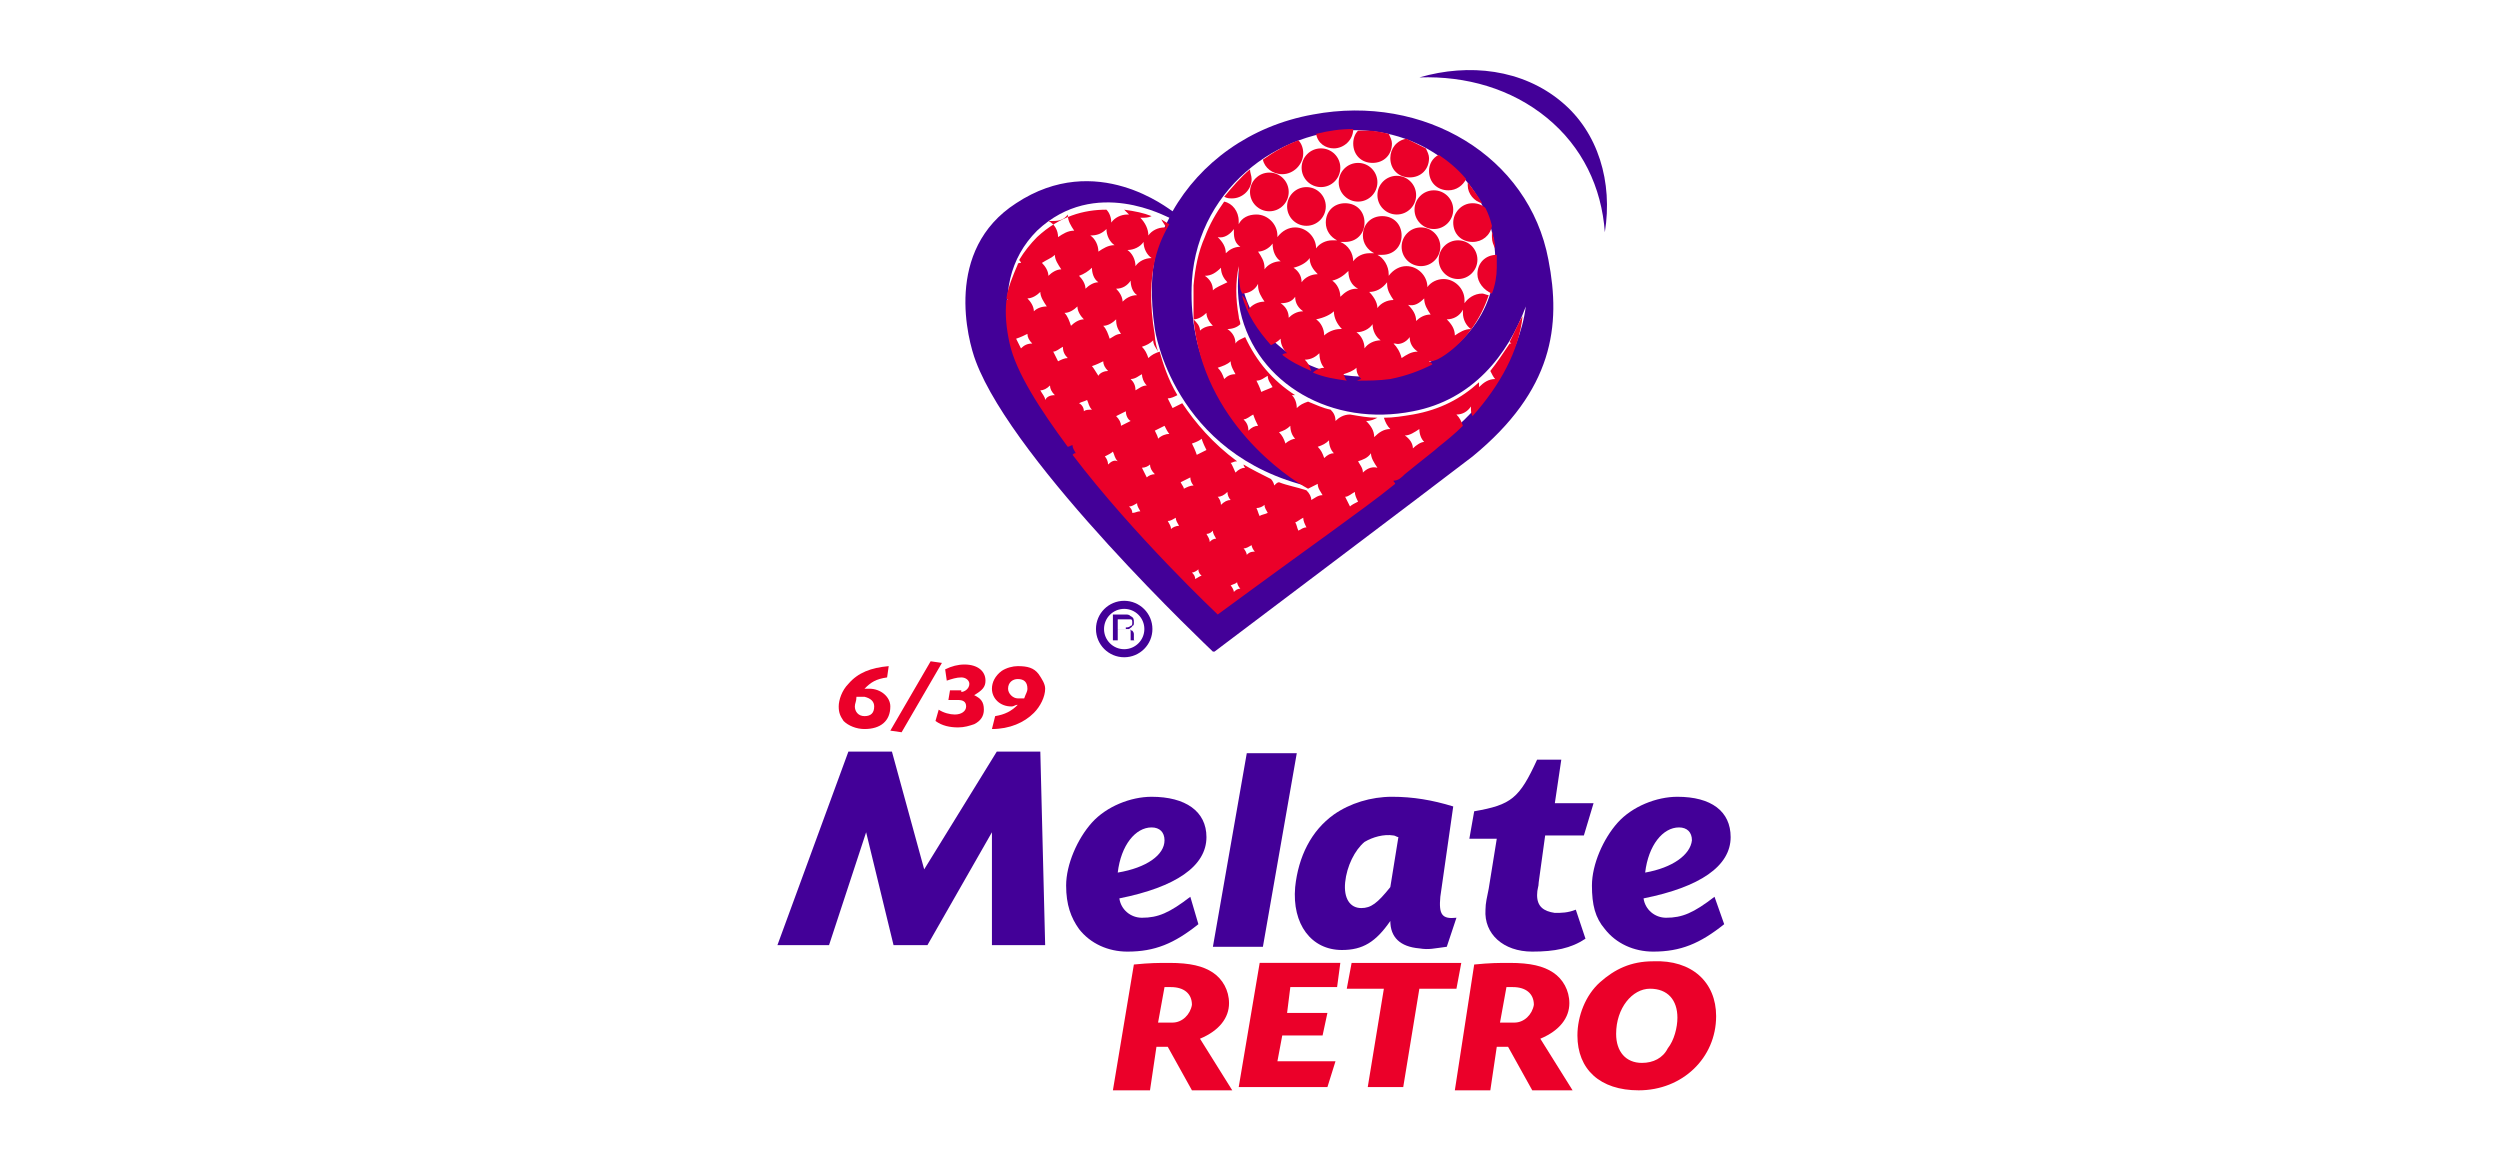 <?xml version="1.0" encoding="utf-8"?>
<!-- Generator: Adobe Illustrator 18.1.1, SVG Export Plug-In . SVG Version: 6.00 Build 0)  -->
<svg version="1.1" id="Capa_1" xmlns="http://www.w3.org/2000/svg" xmlns:xlink="http://www.w3.org/1999/xlink" x="0px" y="0px"
	 viewBox="0 0 155 72" enable-background="new 0 0 155 72" xml:space="preserve">
<g>
	<g>
		<g>
			<defs>
				<path id="SVGID_1_" d="M96,16.1c-1.2-6.4-7.7-10.3-14.6-9c-3.9,0.7-7,3-8.7,6c-0.2-0.1-4.7-3.8-9.7-0.5c-4.5,2.9-3,8.5-2.5,9.8
					c2.4,6.4,14.6,17.9,14.7,18c0,0,0.1,0,0.1,0c0,0,13.8-10.4,16-12.1C96.3,24.2,96.8,20.2,96,16.1z"/>
			</defs>
			<clipPath id="SVGID_2_">
				<use xlink:href="#SVGID_1_"  overflow="visible"/>
			</clipPath>
		</g>
		<path fill="#430098" d="M96.8,6.3c-2.4-2-5.7-2.4-8.8-1.5c2.9-0.1,5.7,0.7,7.9,2.5c2.2,1.8,3.4,4.3,3.6,7.1
			C100,11.3,99.1,8.2,96.8,6.3z"/>
		<g>
			<defs>
				<path id="SVGID_3_" d="M96,16.1c-1.2-6.4-7.7-10.3-14.6-9c-3.9,0.7-7,3-8.7,6c-0.2-0.1-4.7-3.8-9.7-0.5c-4.5,2.9-3,8.5-2.5,9.8
					c2.4,6.4,14.6,17.9,14.7,18c0,0,0.1,0,0.1,0c0,0,13.8-10.4,16-12.1C96.3,24.2,96.8,20.2,96,16.1z"/>
			</defs>
			<clipPath id="SVGID_4_">
				<use xlink:href="#SVGID_3_"  overflow="visible"/>
			</clipPath>
		</g>
		<g>
			<path fill="#430098" d="M61.8,46.6h2.7l0.3,12h-3.3v-7l-4,7h-2.1l-1.7-7l-2.3,7h-3.2l4.4-12h2.7l2,7.3L61.8,46.6z"/>
			<path fill="#430098" d="M74.3,57.3c-1.5,1.2-2.7,1.7-4.4,1.7c-1.2,0-2.3-0.5-3-1.4c-0.5-0.7-0.8-1.5-0.8-2.7
				c0-1.3,0.7-2.9,1.6-3.9c0.9-1,2.4-1.6,3.7-1.6c2.1,0,3.4,0.9,3.4,2.5c0,1.8-1.9,3.1-5.4,3.8c0.1,0.7,0.7,1.2,1.4,1.2
				c1,0,1.7-0.3,3-1.3L74.3,57.3z M72.2,52.1c0-0.5-0.3-0.8-0.8-0.8c-1,0-1.9,1.1-2.1,2.8C71.1,53.8,72.2,53,72.2,52.1z"/>
			<path fill="#430098" d="M78.3,58.7h-3.1l2.1-12h3.1L78.3,58.7z"/>
			<path fill="#430098" d="M89.4,54.9l-0.1,0.7c-0.1,1.1,0.1,1.4,1,1.3l-0.6,1.8c-0.8,0.1-1.1,0.2-1.7,0.1c-1.2-0.1-1.8-0.7-1.8-1.7
				c-0.9,1.3-1.7,1.8-3,1.8c-1.9,0-3.1-1.6-2.9-3.9c0.2-1.9,1-3.5,2.4-4.5c1-0.7,2.3-1.1,3.6-1.1c1.3,0,2.5,0.2,3.8,0.6L89.4,54.9z
				 M86.7,51.9c-0.1,0-0.2-0.1-0.3-0.1c-0.6-0.1-1.3,0.1-1.8,0.4c-0.6,0.5-1.1,1.5-1.2,2.5c-0.1,1,0.3,1.6,1,1.6
				c0.6,0,1-0.3,1.8-1.3L86.7,51.9z"/>
			<path fill="#430098" d="M98.2,51.8h-2.4l-0.4,2.9c0,0.3-0.1,0.4-0.1,0.8c0,0.7,0.4,1,1.1,1.1c0.4,0,0.8,0,1.3-0.2l0.6,1.8
				c-0.9,0.6-1.9,0.8-3.3,0.8c-1.8,0-3-1.1-2.9-2.6c0-0.4,0.1-0.8,0.2-1.3l0.5-3.1h-1.7l0.3-1.7c2.3-0.4,2.8-0.8,3.9-3.2h1.5
				l-0.4,2.7h2.4L98.2,51.8z"/>
			<path fill="#430098" d="M106.9,57.3c-1.5,1.2-2.7,1.7-4.4,1.7c-1.2,0-2.3-0.5-3-1.4c-0.6-0.7-0.8-1.5-0.8-2.7
				c0-1.3,0.7-2.9,1.6-3.9c0.9-1,2.4-1.6,3.7-1.6c2.1,0,3.3,0.9,3.3,2.5c0,1.8-1.9,3.1-5.4,3.8c0.1,0.7,0.7,1.2,1.4,1.2
				c1,0,1.7-0.3,3-1.3L106.9,57.3z M104.9,52.1c0-0.5-0.3-0.8-0.8-0.8c-1,0-1.9,1.1-2.1,2.8C103.7,53.8,104.8,53,104.9,52.1z"/>
		</g>
		<g>
			<path fill="#EB0029" d="M70.3,59.8c1-0.1,1.5-0.1,2.2-0.1c1.3,0,2.1,0.2,2.7,0.6c0.6,0.4,1,1.1,1,1.9c0,0.9-0.6,1.7-1.8,2.2
				l2,3.2h-2.5l-1.5-2.7h-0.7l-0.4,2.7H69L70.3,59.8z M71.8,63.4h0.9c0.6,0,1.1-0.5,1.2-1.1c0-0.7-0.5-1.1-1.3-1.1
				c-0.1,0-0.2,0-0.4,0L71.8,63.4z"/>
			<path fill="#EB0029" d="M79.8,62.8h2.5L82,64.2h-2.5l-0.3,1.6h3.6l-0.5,1.6h-5.5l1.3-7.7h5l-0.2,1.5H80L79.8,62.8z"/>
			<path fill="#EB0029" d="M87,67.4h-2.2l1-6.1h-2.3l0.3-1.6h6.8l-0.3,1.6H88L87,67.4z"/>
			<path fill="#EB0029" d="M91.4,59.8c1-0.1,1.5-0.1,2.2-0.1c1.3,0,2.1,0.2,2.7,0.6c0.6,0.4,1,1.1,1,1.9c0,0.9-0.6,1.7-1.8,2.2
				l2,3.2H95l-1.5-2.7h-0.7l-0.4,2.7h-2.2L91.4,59.8z M93,63.4h0.9c0.6,0,1.1-0.5,1.2-1.1c0-0.7-0.5-1.1-1.3-1.1c-0.1,0-0.2,0-0.4,0
				L93,63.4z"/>
			<path fill="#EB0029" d="M106.4,63c0,2.6-2.1,4.6-4.8,4.6c-2.4,0-3.8-1.3-3.8-3.4c0-1.2,0.5-2.5,1.4-3.3c0.9-0.8,1.9-1.3,3.3-1.3
				C104.9,59.5,106.4,60.9,106.4,63z M100.2,64.1c0,1.1,0.6,1.8,1.6,1.8c0.7,0,1.3-0.3,1.6-0.9c0.4-0.5,0.6-1.3,0.6-1.9
				c0-1.1-0.6-1.8-1.7-1.8C101.2,61.3,100.2,62.5,100.2,64.1z"/>
		</g>
		<g>
			<g>
				<path fill="#EB0029" d="M55,42c-0.7,0.1-1,0.3-1.4,0.7c0.2,0,0.2,0,0.3,0c0.7,0,1.3,0.5,1.3,1.1c0,0.9-0.6,1.4-1.6,1.4
					c-0.5,0-1-0.2-1.3-0.5c-0.2-0.3-0.3-0.5-0.3-0.9c0-0.4,0.2-1,0.6-1.4c0.6-0.7,1.4-1,2.5-1.1L55,42z M53,43.8
					c0,0.3,0.2,0.6,0.6,0.6c0.4,0,0.6-0.2,0.6-0.6c0-0.3-0.2-0.5-0.6-0.6c-0.1,0-0.2,0-0.3,0c-0.1,0-0.2,0-0.2,0
					C53.1,43.5,53,43.6,53,43.8z"/>
				<path fill="#EB0029" d="M58.4,41.1l-2.5,4.3l-0.7-0.1l2.5-4.3L58.4,41.1z"/>
				<path fill="#EB0029" d="M59.6,42.9c0.2,0,0.5-0.2,0.5-0.5c0-0.2-0.2-0.4-0.5-0.4c-0.3,0-0.6,0.1-0.9,0.2l-0.1-0.7
					c0.4-0.2,0.8-0.3,1.2-0.3c0.8,0,1.3,0.4,1.3,1c0,0.4-0.2,0.6-0.7,0.9c0.4,0.2,0.6,0.4,0.6,0.9c0,0.4-0.2,0.7-0.6,0.9
					c-0.3,0.1-0.6,0.2-1,0.2c-0.5,0-1-0.1-1.4-0.4l0.2-0.7c0.3,0.2,0.7,0.3,1,0.3c0.4,0,0.7-0.2,0.7-0.5c0-0.3-0.2-0.4-0.5-0.4h-0.6
					l0.1-0.6H59.6z"/>
				<path fill="#EB0029" d="M61.7,44.4c0.6-0.1,1-0.3,1.4-0.7c-0.2,0-0.2,0.1-0.4,0.1c-0.7,0-1.2-0.5-1.2-1.1c0-0.4,0.2-0.8,0.6-1.1
					c0.3-0.2,0.7-0.3,1-0.3c0.6,0,1,0.1,1.3,0.5c0.2,0.3,0.4,0.6,0.4,0.9c0,0.5-0.3,1.1-0.7,1.5c-0.6,0.6-1.5,1-2.6,1L61.7,44.4z
					 M63.7,42.7c0-0.4-0.2-0.6-0.6-0.6c-0.3,0-0.6,0.2-0.6,0.6c0,0.3,0.3,0.6,0.6,0.6c0.1,0,0.2,0,0.3,0c0.1,0,0.1,0,0.1,0
					C63.6,43,63.7,42.9,63.7,42.7z"/>
			</g>
		</g>
		<path fill="#430098" d="M96,16.1c-1.2-6.4-7.7-10.3-14.6-9c-3.9,0.7-7,3-8.7,6c-0.2-0.1-4.7-3.8-9.7-0.5c-4.5,2.9-3,8.5-2.5,9.8
			c2.4,6.4,14.6,17.9,14.7,18c0,0,0.1,0,0.1,0c0,0,13.8-10.4,16-12.1C96.3,24.2,96.8,20.2,96,16.1z M89.3,27.3
			c-0.5,0.4-3.4,2.7-6.7,5.2c-3.6,2.6-7,5.1-7,5.1s-11.5-11-12.9-16.7c-0.6-2.6-0.1-4.9,1.6-6.6c3.6-3.4,8.1-0.8,8.2-0.8
			c-0.5,1-1.5,2.8-0.9,6.9c0,0,1.1,7.8,9.7,9.8c-0.5-0.2-7.9-4.4-7.4-12.8c0.4-6,5.9-9.7,10.8-9.3c4.4,0.3,8.2,3.8,8,8.4
			c-0.2,3.5-2.8,6.1-6.5,6.7c-4.3,0.8-8.4-1.7-9.2-5.6c-0.1-0.5-0.1-0.9-0.1-1.4c-0.2,1-0.2,2.1,0,3.1c1,4.5,5.7,7.2,10.7,6.2
			c3.7-0.7,5.9-3.5,7-6.5C94.2,22.1,92.1,25.2,89.3,27.3z"/>
		<g>
			<path fill="#EB0029" d="M79.5,10.8c0.7,0,1.3-0.6,1.3-1.3c0-0.3-0.1-0.6-0.3-0.8C79.7,9,79,9.4,78.3,9.9
				C78.4,10.4,78.9,10.8,79.5,10.8z"/>
			<circle fill="#EB0029" cx="81.9" cy="10.4" r="1.2"/>
			<path fill="#EB0029" d="M82.7,9.2c0.6,0,1.2-0.5,1.2-1.2c-0.8,0-1.5,0.1-2.3,0.3C81.7,8.9,82.2,9.2,82.7,9.2z"/>
			<path fill="#EB0029" d="M85.1,10.1c0.7,0,1.2-0.5,1.2-1.2c0-0.2-0.1-0.4-0.2-0.6c-0.4-0.1-0.9-0.2-1.3-0.2c-0.2,0-0.4,0-0.6,0
				c-0.2,0.2-0.3,0.5-0.3,0.8C83.9,9.6,84.4,10.1,85.1,10.1z"/>
			<path fill="#EB0029" d="M86.2,9.8c0,0.7,0.5,1.2,1.2,1.2c0.7,0,1.2-0.5,1.2-1.2c0-0.2-0.1-0.4-0.2-0.6C88,9,87.6,8.8,87.2,8.6
				C86.6,8.7,86.2,9.2,86.2,9.8z"/>
			<path fill="#EB0029" d="M88.6,10.6c0,0.7,0.5,1.2,1.2,1.2c0.5,0,0.9-0.3,1.1-0.7c-0.5-0.6-1.1-1.1-1.7-1.5
				C88.8,9.8,88.6,10.2,88.6,10.6z"/>
			<path fill="#EB0029" d="M91.9,12.6c-0.3-0.5-0.6-0.9-0.9-1.3c0,0.1,0,0.1,0,0.2C91,12,91.4,12.5,91.9,12.6z"/>
			<path fill="#EB0029" d="M92.5,14.7c0,0.3,0.1,0.5,0.2,0.7c0-0.4-0.1-0.7-0.2-1.1C92.5,14.4,92.5,14.5,92.5,14.7z"/>
			<path fill="#EB0029" d="M91.6,17c0,0.5,0.4,1,0.9,1.2c0.2-0.5,0.3-1.1,0.3-1.6c0-0.3,0-0.5,0-0.8C92.1,15.8,91.6,16.3,91.6,17z"
				/>
			<circle fill="#EB0029" cx="90.4" cy="16.1" r="1.2"/>
			<circle fill="#EB0029" cx="88.1" cy="15.3" r="1.2"/>
			<circle fill="#EB0029" cx="81" cy="12.8" r="1.2"/>
			<circle fill="#EB0029" cx="78.7" cy="11.9" r="1.2"/>
			<path fill="#EB0029" d="M77.6,11.1c0-0.2-0.1-0.4-0.1-0.6c-0.6,0.5-1.1,1.1-1.6,1.7c0.2,0.1,0.3,0.1,0.5,0.1
				C77,12.3,77.6,11.8,77.6,11.1z"/>
			<g>
				<path fill="#EB0029" d="M93.6,21.2c0,0,0.1,0.1,0.1,0.1c0,0-0.1,0-0.1,0c0,0,0,0,0,0c-0.4,0.6-0.8,1.2-1.2,1.7
					c0.1,0.2,0.2,0.4,0.3,0.5c-0.4,0-0.7,0.2-1,0.5c0,0,0-0.1,0-0.1c0-0.1,0-0.2,0-0.2c-1.1,1-2.4,1.7-4.1,2
					c-0.6,0.1-1.2,0.2-1.8,0.2c0.1,0.3,0.2,0.5,0.4,0.7c-0.4,0-0.7,0.2-1,0.5c0-0.4-0.2-0.7-0.5-1c0.3,0,0.5-0.1,0.7-0.2
					c-0.6,0-1.1-0.1-1.7-0.2c0,0,0,0,0,0c-0.4,0-0.7,0.2-0.9,0.4c0-0.3-0.1-0.5-0.3-0.7c-0.5-0.1-0.9-0.3-1.4-0.5
					c-0.3,0.1-0.5,0.2-0.7,0.4c0-0.3-0.1-0.6-0.3-0.8c0.1,0,0.1,0,0.2,0c-1.4-0.9-2.4-2.1-3.1-3.6c-0.2,0.1-0.5,0.2-0.6,0.4
					c0-0.4-0.2-0.7-0.5-0.9c0.3,0,0.6-0.1,0.8-0.3c0-0.2-0.1-0.3-0.1-0.5c-0.2-1.1-0.2-2.1,0-3.1c0,0.4,0,0.9,0.1,1.4
					c0,0.1,0.1,0.2,0.1,0.3c0.4,0,0.8-0.2,1-0.6c0,0,0,0.1,0,0.1c0,0.4,0.2,0.7,0.4,1c-0.4,0-0.8,0.2-1,0.5c0,0,0,0,0,0
					c0-0.4-0.2-0.7-0.4-0.9c0.3,1.2,1,2.2,1.8,3.1c0.2-0.1,0.4-0.2,0.6-0.4c0,0.4,0.2,0.7,0.4,0.9c-0.1,0-0.2,0-0.3,0.1
					c0.5,0.4,1.1,0.7,1.8,1c-0.1-0.3-0.2-0.5-0.4-0.7c0.4,0,0.7-0.2,0.9-0.4c0,0,0,0,0,0c0,0.3,0.1,0.7,0.3,0.9
					c-0.2,0-0.5,0.1-0.7,0.3c0.7,0.3,1.4,0.4,2.1,0.5c-0.1-0.1-0.1-0.2-0.2-0.4c0.3-0.1,0.6-0.2,0.8-0.4c0,0.3,0.1,0.5,0.3,0.7
					c-0.1,0-0.2,0.1-0.3,0.1c0.7,0,1.4,0,2.1-0.1c1-0.2,1.8-0.5,2.6-0.9c0-0.1-0.1-0.1-0.2-0.2c0,0,0,0,0,0c0.4,0,0.7-0.2,1-0.4
					c0,0,0,0,0,0c1.3-0.9,2.2-2.2,2.7-3.7c-0.1,0-0.3-0.1-0.4-0.1c-0.5,0-0.9,0.3-1.1,0.6c0-0.1,0-0.1,0-0.2c0-0.7-0.6-1.3-1.3-1.3
					c-0.4,0-0.8,0.2-1,0.5c0,0,0,0,0,0c0-0.7-0.6-1.3-1.3-1.3c-0.4,0-0.8,0.2-1.1,0.6c0,0,0-0.1,0-0.1c0-0.5-0.3-1-0.7-1.2
					c0.1,0,0.2,0,0.3,0c0.7,0,1.2-0.5,1.2-1.2c0-0.7-0.5-1.2-1.2-1.2c-0.7,0-1.2,0.5-1.2,1.2c0,0.5,0.3,0.9,0.7,1.1
					c-0.1,0-0.2,0-0.3,0c-0.4,0-0.8,0.2-1,0.5c0,0,0,0,0,0c0-0.5-0.3-1-0.8-1.2c0.1,0,0.2,0,0.3,0c0.7,0,1.2-0.5,1.2-1.2
					c0-0.7-0.5-1.2-1.2-1.2c-0.7,0-1.2,0.5-1.2,1.2c0,0.5,0.3,0.9,0.7,1.1c-0.1,0-0.2,0-0.3,0c-0.4,0-0.8,0.2-1,0.5
					c0-0.7-0.6-1.3-1.3-1.3c-0.4,0-0.8,0.2-1.1,0.6c0,0,0-0.1,0-0.1c0-0.7-0.6-1.3-1.3-1.3c-0.5,0-0.9,0.2-1.1,0.6
					c0-0.1,0-0.1,0-0.2c0-0.6-0.4-1.1-0.9-1.2c-0.5,0.7-0.9,1.4-1.2,2.2c0,0,0,0,0,0c0,0,0,0,0,0c0,0,0,0,0,0
					c-0.4,0.9-0.6,1.9-0.7,3c0,0.7,0,1.4,0,2.1c0.3,0,0.6-0.2,0.8-0.4c0,0.3,0.2,0.6,0.4,0.8c-0.3,0-0.6,0.1-0.8,0.3
					c0-0.3-0.2-0.5-0.4-0.7c0.6,6.3,5.8,9.8,7.1,10.5c0.2-0.1,0.4-0.2,0.6-0.3c0,0.3,0.2,0.5,0.3,0.7c-0.3,0-0.5,0.2-0.7,0.3
					c0-0.2-0.1-0.4-0.3-0.6c-0.6-0.2-1.2-0.3-1.7-0.5c-0.1,0-0.2,0.1-0.3,0.2c0-0.1-0.1-0.3-0.2-0.4c-0.6-0.3-1.2-0.6-1.7-0.9
					c0,0.1,0.1,0.2,0.1,0.2c-0.2,0-0.4,0.1-0.6,0.3c-0.1-0.2-0.2-0.5-0.3-0.6c0.1,0,0.2-0.1,0.4-0.1c-1.5-1.1-2.6-2.4-3.4-3.6
					c-0.2,0.1-0.4,0.2-0.6,0.3c-0.1-0.2-0.2-0.4-0.3-0.6c0.2,0,0.4-0.1,0.6-0.2c-0.6-1-0.9-2-1.1-2.7c-0.3,0.1-0.5,0.2-0.7,0.4
					c-0.1-0.3-0.2-0.5-0.4-0.7c0.3-0.1,0.5-0.2,0.7-0.4c0,0.3,0.2,0.5,0.3,0.7c-0.2-0.6-0.2-1-0.2-1c-0.7-4.1,0.4-6,0.9-6.9
					c0,0-0.2-0.1-0.5-0.3c0.1,0.2,0.2,0.3,0.3,0.5c0,0-0.1,0-0.1,0c-0.4,0-0.8,0.2-1,0.5c0,0,0,0,0,0c0-0.4-0.2-0.8-0.5-1.1
					c0,0,0.1,0,0.1,0c0.2,0,0.4,0,0.6-0.1c-0.5-0.2-1-0.3-1.7-0.4c0.1,0.1,0.2,0.2,0.3,0.3c0,0-0.1,0-0.1,0c-0.4,0-0.8,0.2-1,0.5
					c0-0.3-0.1-0.6-0.3-0.8c-1.4,0-2.9,0.4-4.3,1.7c-0.4,0.4-0.8,0.9-1.1,1.4c0,0.1,0.1,0.1,0.1,0.2c-0.1,0-0.2,0-0.2,0.1
					c-0.3,0.7-0.6,1.4-0.7,2.1c0,0,0.1,0.1,0.1,0.1c0,0-0.1,0-0.1,0c-0.1,0.9,0,1.8,0.2,2.7c0.4,1.8,1.9,4.1,3.6,6.4
					c0.1,0,0.2-0.1,0.3-0.1c0,0.2,0.1,0.3,0.2,0.5c-0.1,0-0.1,0-0.2,0.1c3.8,5,9,9.9,9,9.9s3.4-2.5,7-5.1c1.5-1.1,2.9-2.1,4-3
					c0-0.1-0.1-0.1-0.1-0.2c0.3,0,0.5-0.2,0.7-0.4c0,0,0,0,0,0c1.1-0.9,1.9-1.5,2.1-1.7c0.5-0.4,1-0.8,1.5-1.3
					c-0.1-0.3-0.2-0.5-0.4-0.7c0.4,0,0.7-0.2,0.9-0.5c0,0,0,0.1,0,0.1c0,0.2,0,0.3,0.1,0.5c1.7-1.9,2.9-4.1,3.1-6.2
					C94.2,19.9,93.9,20.6,93.6,21.2z M90.7,19.2c0,0.1,0,0.1,0,0.2c0,0.4,0.2,0.8,0.5,1c0,0,0,0,0,0c-0.4,0-0.7,0.2-1,0.4
					c0-0.4-0.2-0.7-0.5-1C90.1,19.8,90.5,19.6,90.7,19.2z M85.6,21.1c-0.4,0-0.8,0.2-1,0.5c0-0.4-0.2-0.8-0.5-1c0,0,0,0,0,0
					c0.4,0,0.8-0.2,1-0.5C85.1,20.5,85.3,20.9,85.6,21.1C85.6,21.1,85.6,21.1,85.6,21.1z M88.3,18.5C88.3,18.5,88.3,18.5,88.3,18.5
					c0,0.4,0.2,0.7,0.4,1c-0.4,0-0.7,0.2-0.9,0.4c0-0.4-0.2-0.7-0.5-1C87.7,19,88,18.8,88.3,18.5z M87.4,20.9c0,0.4,0.2,0.7,0.5,0.9
					c0,0,0,0,0,0c-0.4,0-0.7,0.2-1,0.4c-0.1-0.4-0.3-0.7-0.5-0.9c0,0,0.1,0,0.1,0C86.8,21.4,87.2,21.2,87.4,20.9z M84.9,18.1
					c0.4,0,0.8-0.2,1.1-0.6c0,0,0,0.1,0,0.1c0,0.4,0.2,0.7,0.4,1c-0.4,0-0.8,0.2-1,0.5c0-0.4-0.3-0.8-0.6-1.1
					C84.8,18.1,84.8,18.1,84.9,18.1z M83.6,16.8C83.6,16.8,83.6,16.8,83.6,16.8c0,0.5,0.2,0.9,0.6,1.1c0,0-0.1,0-0.1,0
					c-0.4,0-0.7,0.2-1,0.5c0-0.4-0.2-0.8-0.5-1C83,17.3,83.3,17.1,83.6,16.8z M82.7,19.3c0,0.4,0.2,0.8,0.5,1.1c0,0,0,0-0.1,0
					c-0.4,0-0.8,0.2-1,0.4c0,0,0,0,0,0c0-0.4-0.2-0.8-0.5-1C82.1,19.7,82.5,19.5,82.7,19.3z M81.2,16c0,0.4,0.2,0.7,0.5,1
					c0,0,0,0,0,0c-0.4,0-0.8,0.2-1,0.5c0-0.4-0.2-0.7-0.5-0.9C80.6,16.5,81,16.3,81.2,16z M80.3,18.4c0,0.4,0.2,0.7,0.5,0.9
					c-0.4,0-0.7,0.2-0.9,0.4c0-0.4-0.2-0.7-0.5-0.9C79.8,18.8,80.1,18.7,80.3,18.4z M78.9,15.1C78.9,15.2,78.9,15.2,78.9,15.1
					c0,0.5,0.2,0.9,0.5,1.1c-0.4,0-0.8,0.2-1,0.5c0,0,0-0.1,0-0.1c0-0.4-0.2-0.7-0.4-1C78.3,15.6,78.7,15.4,78.9,15.1z M76.5,14.2
					c0,0.1,0,0.1,0,0.2c0,0.4,0.1,0.7,0.4,0.9c-0.4,0-0.7,0.2-0.9,0.4c0-0.4-0.2-0.7-0.5-1C75.9,14.8,76.3,14.5,76.5,14.2z M75.2,18
					c0-0.4-0.2-0.7-0.5-0.9c0.4,0,0.7-0.2,1-0.5c0,0.4,0.2,0.7,0.4,0.9C75.7,17.7,75.4,17.8,75.2,18z M75.9,23.5
					c-0.1-0.3-0.2-0.5-0.4-0.7c0.3-0.1,0.6-0.2,0.8-0.4c0,0.3,0.2,0.6,0.3,0.8C76.3,23.2,76.1,23.3,75.9,23.5z M77.4,26.7
					c0-0.3-0.1-0.5-0.3-0.7c0.2,0,0.4-0.2,0.6-0.3c0.1,0.3,0.2,0.5,0.3,0.7C77.8,26.4,77.6,26.5,77.4,26.7z M78.2,24.3
					c-0.1-0.3-0.2-0.5-0.3-0.7c0.3,0,0.5-0.2,0.7-0.3c0,0.3,0.2,0.5,0.3,0.7C78.7,24.1,78.4,24.2,78.2,24.3z M79.7,27.5
					c-0.1-0.3-0.2-0.5-0.4-0.7c0.3-0.1,0.5-0.2,0.7-0.4c0,0.3,0.1,0.6,0.3,0.8C80.2,27.2,79.9,27.3,79.7,27.5z M74.5,27.2
					c0.1,0.3,0.2,0.5,0.3,0.7c-0.2,0.1-0.4,0.2-0.6,0.3c-0.1-0.3-0.2-0.5-0.3-0.7C74.2,27.4,74.4,27.3,74.5,27.2z M71.1,23.9
					c-0.3,0-0.5,0.2-0.7,0.3c0-0.3-0.1-0.5-0.3-0.7c0.3,0,0.5-0.2,0.7-0.3C70.8,23.4,70.9,23.7,71.1,23.9z M70.9,15
					C70.9,15,70.9,15,70.9,15c0,0.4,0.2,0.8,0.5,1c-0.4,0-0.8,0.2-1,0.5c0-0.4-0.2-0.8-0.5-1C70.3,15.5,70.7,15.3,70.9,15z
					 M70.1,17.4c0,0.3,0.1,0.7,0.4,0.9c-0.4,0-0.7,0.2-0.9,0.4c0-0.3-0.2-0.6-0.4-0.8C69.6,17.9,69.9,17.7,70.1,17.4z M69.5,20.7
					c-0.3,0-0.5,0.2-0.7,0.3c-0.1-0.3-0.2-0.6-0.4-0.8c0.3,0,0.6-0.2,0.8-0.4C69.2,20.2,69.3,20.4,69.5,20.7z M68.6,14.2
					c0,0.4,0.2,0.8,0.5,1c-0.4,0-0.7,0.2-1,0.4c0-0.4-0.2-0.8-0.5-1C68,14.6,68.3,14.5,68.6,14.2z M67.7,16.6c0,0.3,0.1,0.7,0.4,0.9
					c-0.3,0-0.6,0.2-0.8,0.4c0-0.3-0.2-0.6-0.4-0.8C67.2,17,67.5,16.8,67.7,16.6z M65.3,13.7c0.4,0,0.7-0.1,0.9-0.4
					c0,0.4,0.2,0.7,0.4,1c-0.4,0-0.7,0.2-1,0.4c0-0.4-0.2-0.8-0.6-1C65.2,13.7,65.3,13.7,65.3,13.7z M65.4,15.8
					c0,0.3,0.2,0.6,0.4,0.9c-0.3,0-0.6,0.2-0.8,0.4c0-0.3-0.2-0.6-0.4-0.8C64.9,16.1,65.2,16,65.4,15.8z M63.3,21.6
					c-0.1-0.2-0.2-0.4-0.3-0.6c0.3-0.1,0.5-0.2,0.7-0.3c0,0.2,0.1,0.4,0.3,0.6C63.7,21.3,63.5,21.4,63.3,21.6z M63.7,18.5
					c0.3,0,0.6-0.2,0.8-0.4c0,0.3,0.2,0.6,0.4,0.9c-0.3,0-0.6,0.1-0.8,0.3C64.1,19,63.9,18.7,63.7,18.5z M64.8,24.8
					c0-0.2-0.2-0.4-0.3-0.6c0.2,0,0.4-0.1,0.6-0.3c0,0.2,0.1,0.4,0.3,0.6C65.1,24.5,64.9,24.6,64.8,24.8z M65.6,22.4
					c-0.1-0.2-0.2-0.4-0.3-0.6c0.2,0,0.4-0.2,0.6-0.3c0,0.3,0.1,0.5,0.3,0.7C66,22.2,65.8,22.3,65.6,22.4z M66.4,20.2
					c-0.1-0.3-0.2-0.6-0.4-0.8c0.3,0,0.6-0.2,0.8-0.4c0,0.3,0.2,0.6,0.4,0.8C66.9,19.8,66.6,20,66.4,20.2z M67.2,25.5
					c0-0.2-0.1-0.4-0.3-0.5c0.2-0.1,0.3-0.1,0.5-0.2c0.1,0.2,0.1,0.4,0.3,0.6C67.5,25.4,67.3,25.4,67.2,25.5z M67.7,22.7
					c0.3-0.1,0.5-0.2,0.7-0.3c0,0.2,0.1,0.4,0.3,0.6c-0.2,0-0.5,0.1-0.6,0.3C67.9,23,67.8,22.8,67.7,22.7z M68.7,28.8
					c0-0.2-0.1-0.4-0.2-0.5c0.2-0.1,0.4-0.2,0.5-0.3c0.1,0.2,0.1,0.4,0.3,0.6C69.1,28.5,68.9,28.6,68.7,28.8z M69.2,25.8
					c0.2-0.1,0.4-0.2,0.6-0.3c0,0.2,0.1,0.5,0.3,0.6c-0.2,0.1-0.4,0.2-0.6,0.3C69.5,26.2,69.4,26,69.2,25.8z M70.2,31.8
					c0-0.2-0.1-0.3-0.2-0.4c0.2,0,0.3-0.1,0.5-0.2c0,0.2,0.1,0.3,0.2,0.5C70.5,31.7,70.4,31.8,70.2,31.8z M71.1,29.6
					c-0.1-0.2-0.2-0.4-0.3-0.6c0.2,0,0.4-0.1,0.5-0.2c0,0.2,0.1,0.4,0.3,0.6C71.4,29.4,71.2,29.5,71.1,29.6z M71.6,26.7
					c0.2-0.1,0.4-0.2,0.6-0.3c0.1,0.2,0.2,0.4,0.3,0.5c-0.2,0-0.5,0.1-0.7,0.3C71.8,27.1,71.7,26.9,71.6,26.7z M72.6,32.8
					c0-0.2-0.1-0.3-0.2-0.5c0.2,0,0.3-0.1,0.5-0.2c0,0.2,0.1,0.3,0.2,0.5C72.9,32.6,72.7,32.7,72.6,32.8z M73.2,29.9
					c0.2-0.1,0.4-0.2,0.6-0.3c0,0.2,0.1,0.4,0.2,0.5c-0.2,0-0.4,0.1-0.6,0.2C73.4,30.2,73.3,30.1,73.2,29.9z M74.1,35.9
					c0-0.2-0.1-0.3-0.2-0.4c0.1,0,0.3-0.1,0.4-0.2c0,0.2,0.1,0.3,0.2,0.4C74.4,35.7,74.3,35.8,74.1,35.9z M75,33.6
					c0-0.2-0.1-0.3-0.2-0.5c0.2,0,0.3-0.1,0.4-0.2c0,0.2,0.1,0.3,0.2,0.5C75.2,33.4,75.1,33.5,75,33.6z M75.5,30.8
					c0.2,0,0.4-0.1,0.6-0.3c0,0.2,0.1,0.4,0.2,0.5c-0.2,0-0.4,0.1-0.6,0.3C75.7,31.1,75.6,30.9,75.5,30.8z M76.5,36.7
					c0-0.1-0.1-0.3-0.2-0.4c0.2-0.1,0.3-0.1,0.4-0.2c0,0.1,0.1,0.3,0.2,0.4C76.7,36.5,76.6,36.6,76.5,36.7z M77.3,34.4
					c0-0.1-0.1-0.3-0.2-0.4c0.2,0,0.3-0.1,0.5-0.2c0,0.1,0.1,0.3,0.2,0.4C77.5,34.2,77.4,34.3,77.3,34.4z M78.1,32
					c-0.1-0.2-0.1-0.3-0.2-0.5c0.2,0,0.4-0.1,0.5-0.2c0,0.2,0.1,0.3,0.2,0.5C78.4,31.9,78.2,31.9,78.1,32z M80.5,32.9
					c-0.1-0.2-0.1-0.4-0.2-0.5c0.2-0.1,0.3-0.2,0.5-0.3c0,0.2,0.1,0.4,0.2,0.6C80.8,32.7,80.7,32.8,80.5,32.9z M82.1,28.4
					c-0.1-0.3-0.2-0.5-0.4-0.7c0.3-0.1,0.5-0.2,0.7-0.4c0,0.3,0.1,0.6,0.3,0.8C82.5,28.1,82.3,28.2,82.1,28.4z M83.7,31.4
					c-0.1-0.2-0.2-0.4-0.3-0.6c0.2,0,0.4-0.2,0.6-0.3c0,0.2,0.1,0.4,0.2,0.6C84,31.2,83.8,31.3,83.7,31.4z M84.5,29.3
					c0-0.3-0.2-0.5-0.3-0.7c0.3-0.1,0.6-0.2,0.8-0.5c0,0.3,0.2,0.6,0.4,0.9C85,28.9,84.7,29.1,84.5,29.3z M87.6,27.8
					c0-0.3-0.2-0.6-0.5-0.8c0.3,0,0.6-0.2,0.9-0.4c0,0.3,0.1,0.6,0.3,0.8C88.1,27.4,87.8,27.6,87.6,27.8z"/>
			</g>
			<circle fill="#EB0029" cx="86.6" cy="12.1" r="1.2"/>
			<circle fill="#EB0029" cx="84.2" cy="11.3" r="1.2"/>
			<circle fill="#EB0029" cx="88.9" cy="13" r="1.2"/>
			<path fill="#EB0029" d="M90.1,13.8c0,0.7,0.5,1.2,1.2,1.2c0.6,0,1.1-0.4,1.2-1c-0.1-0.4-0.2-0.7-0.4-1.1
				c-0.2-0.2-0.5-0.3-0.8-0.3C90.6,12.6,90.1,13.2,90.1,13.8z"/>
		</g>
	</g>
	<circle fill="none" stroke="#430098" stroke-width="0.5" stroke-miterlimit="10" cx="69.7" cy="39" r="1.5"/>
	<g>
		<g>
			<path fill="#430098" d="M69,38.1h0.8c0.1,0,0.2,0,0.3,0.1c0.2,0.1,0.2,0.2,0.2,0.4c0,0.1,0,0.2-0.1,0.2c0,0.1-0.1,0.1-0.2,0.2
				c0.1,0,0.1,0.1,0.2,0.1c0,0,0.1,0.1,0.1,0.2l0,0.2c0,0.1,0,0.1,0,0.1c0,0.1,0,0.1,0.1,0.1v0h-0.3c0,0,0,0,0-0.1c0,0,0-0.1,0-0.1
				l0-0.3c0-0.1,0-0.2-0.1-0.2c0,0-0.1,0-0.2,0h-0.5v0.7H69V38.1z M69.8,38.9c0.1,0,0.2,0,0.3-0.1c0.1,0,0.1-0.1,0.1-0.2
				c0-0.1,0-0.2-0.1-0.2c0,0-0.1,0-0.2,0h-0.6v0.6H69.8z"/>
		</g>
	</g>
</g>
</svg>
